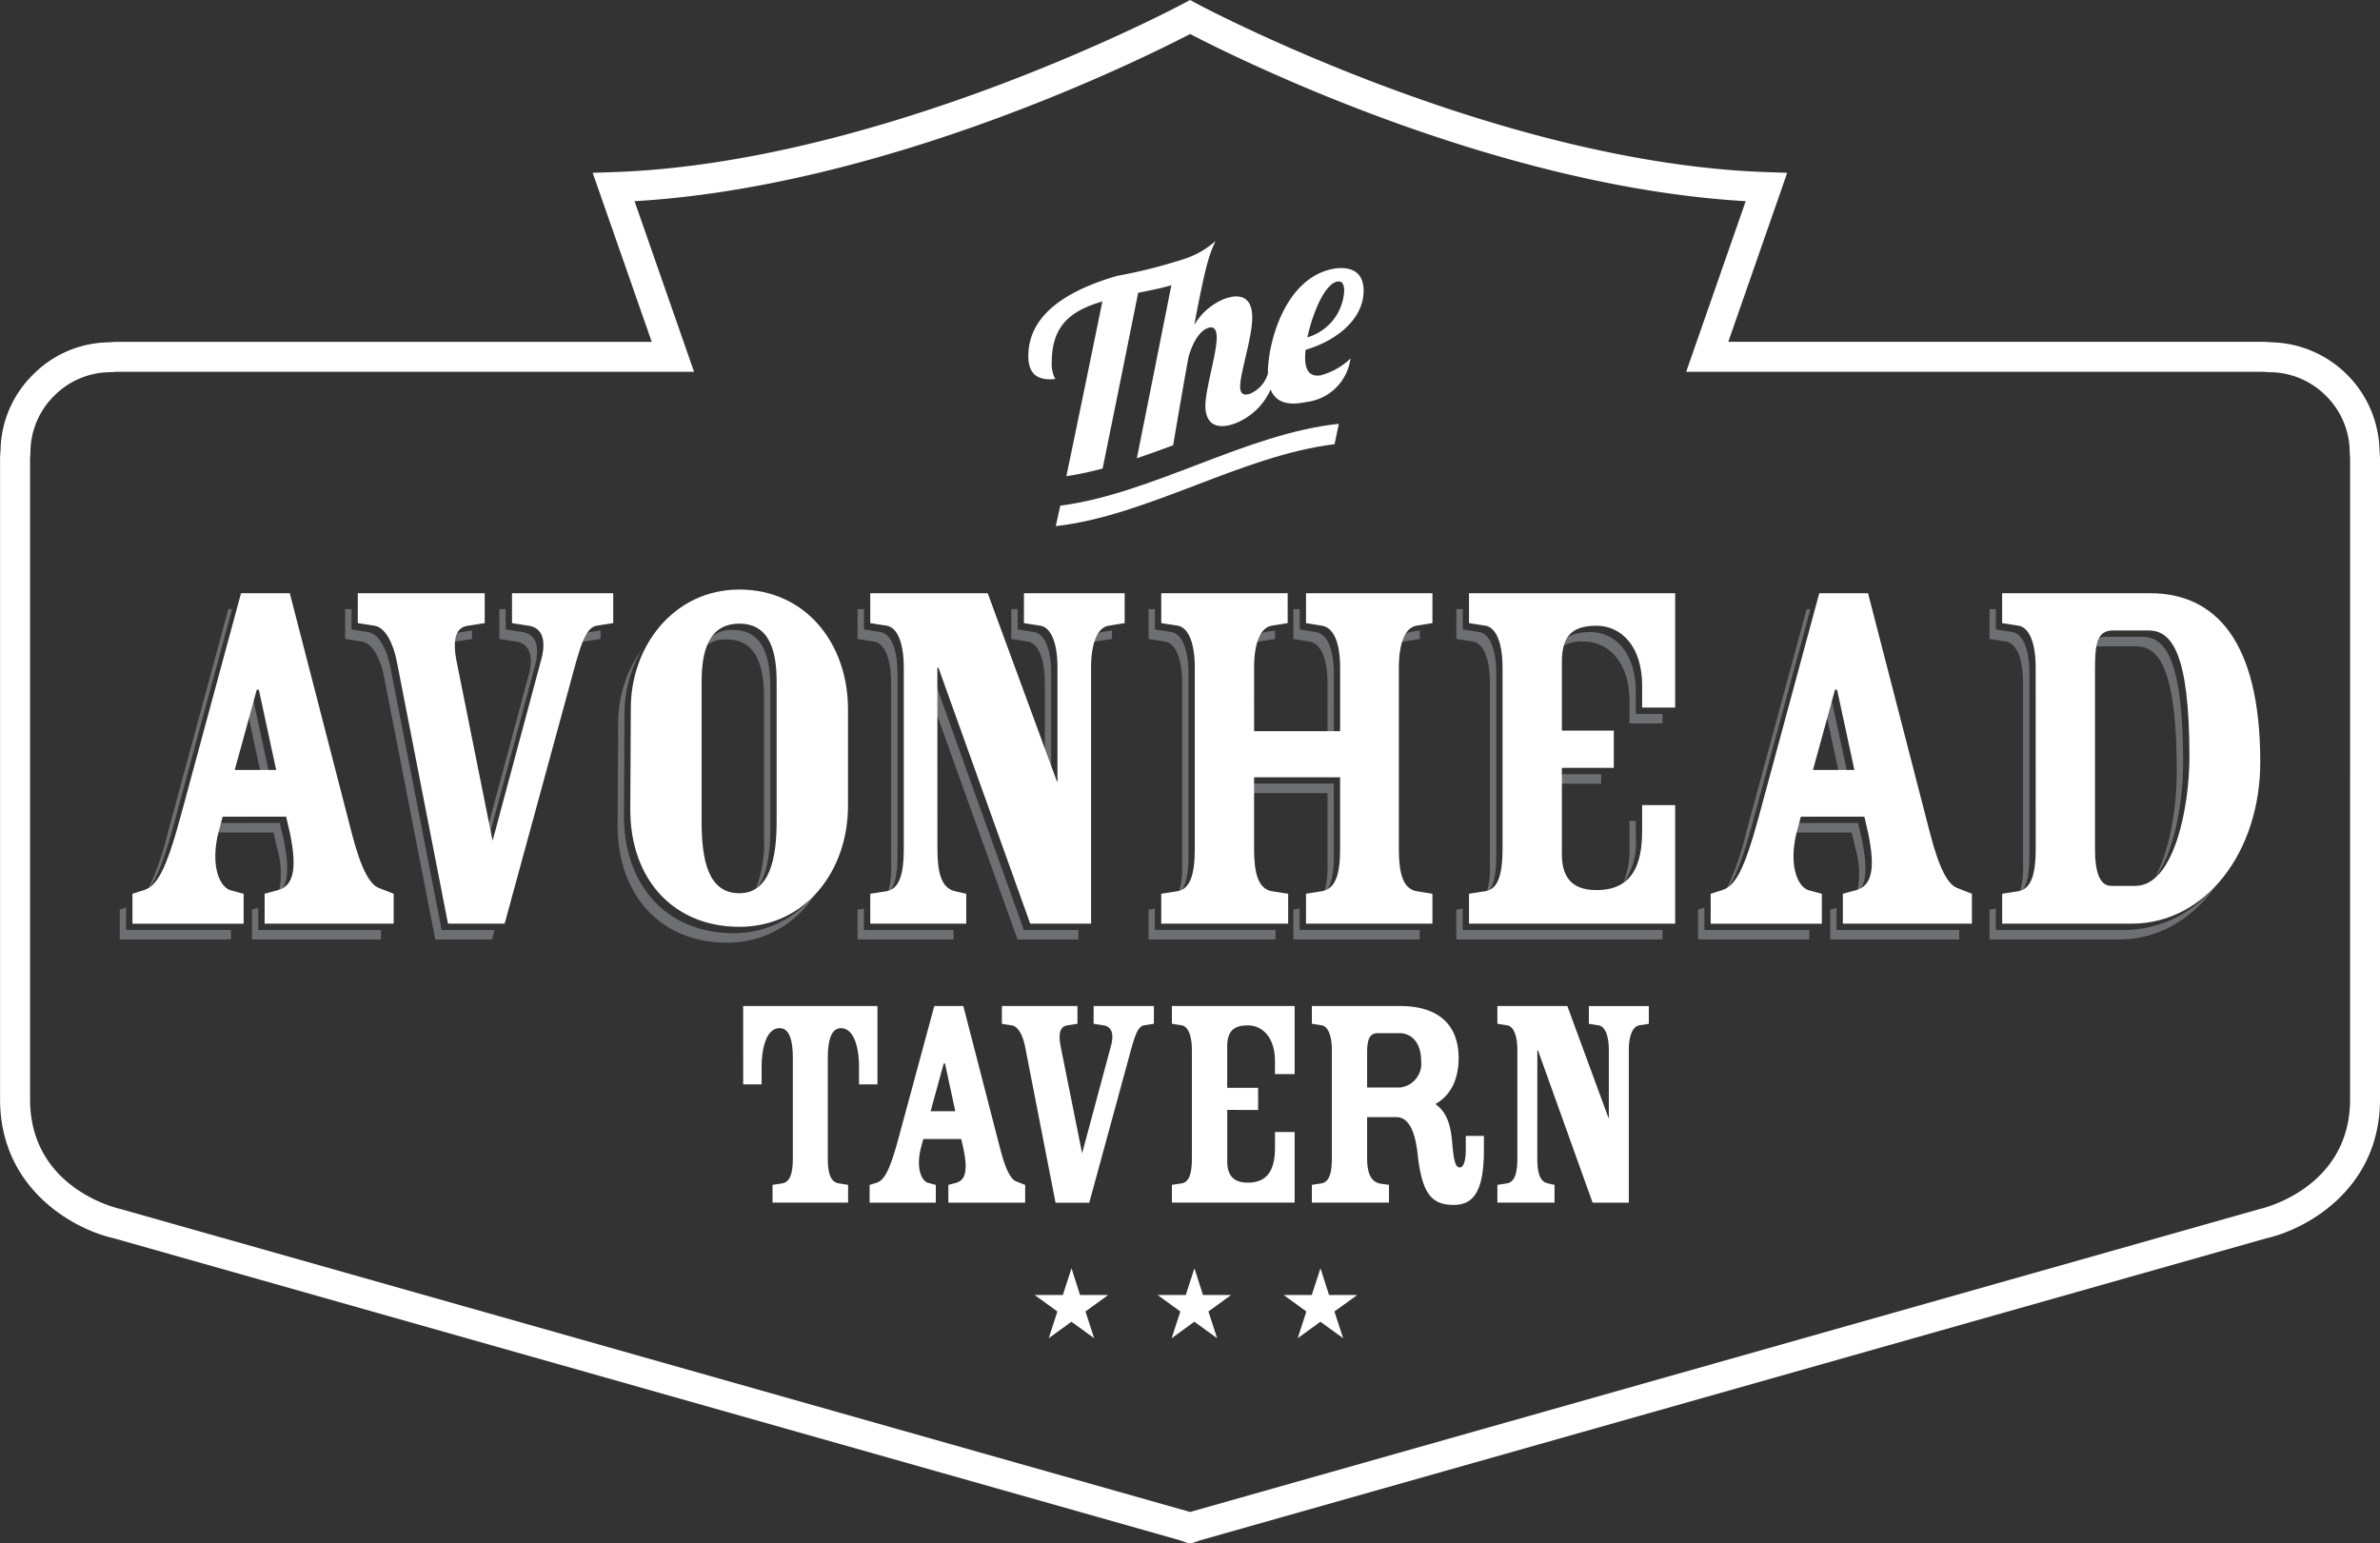 <svg id="Group_451" data-name="Group 451" xmlns="http://www.w3.org/2000/svg" xmlns:xlink="http://www.w3.org/1999/xlink" width="241.266" height="156.485" viewBox="0 0 241.266 156.485">
  <rect x="0" y="0" width="241.266" height="156.485" fill="#333333" stroke="none"/>
  <defs>
    <clipPath id="clip-path">
      <rect id="Rectangle_251" data-name="Rectangle 251" width="241.266" height="156.486" fill="none"/>
    </clipPath>
  </defs>
  <g id="Group_321" data-name="Group 321" clip-path="url(#clip-path)">
    <path id="Path_1634" data-name="Path 1634" d="M163.21,35.346c0-1.254-.537-2.517-2.81-2.283-5.234.767-6.894,7.72-6.894,10.534,0,.04.007.07.009.109a3.185,3.185,0,0,1-1.8,2.06c-.766.263-1.021-.077-1.021-.716,0-1.433,1.225-4.948,1.225-7.014,0-2.043-1.2-2.482-2.834-1.874a6.231,6.231,0,0,0-3.039,2.632c1.175-6.271,1.532-7.147,2.145-8.5a8.784,8.784,0,0,1-3.091,1.789,52.113,52.113,0,0,1-6.893,1.744c-6.306,1.837-8.988,4.65-8.988,8.135,0,1.83.97,2.511,2.732,2.318a3.293,3.293,0,0,1-.357-1.7c0-4.009,2.272-5.3,5.132-6.168q-1.826,8.957-3.651,17.725a35.748,35.748,0,0,0,3.677-.778q1.8-8.837,3.6-17.816c1.175-.242,2.323-.457,3.37-.772q-1.75,8.8-3.5,17.54c1.226-.411,2.452-.856,3.678-1.316.612-3.625,1.123-6.552,1.557-8.938.383-1.346,1.047-2.6,1.941-2.937.613-.232.919.112.919.954,0,1.634-1.149,5.21-1.149,6.947,0,1.46.791,2.572,3.013,1.761a6.522,6.522,0,0,0,3.6-3.437c.553,1.394,1.89,1.645,3.677,1.258a5.1,5.1,0,0,0,4.418-4.4,6.933,6.933,0,0,1-3.013,1.7c-1.276.226-1.583-.758-1.583-1.784a7.968,7.968,0,0,1,.051-.8c3.064-.89,5.874-3.073,5.874-5.972m-1.967.033a5.191,5.191,0,0,1-3.729,4.675c.537-2.517,1.814-5.527,3.09-5.661.486-.051.639.349.639.986" transform="translate(-24.976 -5.855)" fill="#fff"/>
    <path id="Path_1635" data-name="Path 1635" d="M173.894,130.927h.064l5.539,15.445h3.671V130.927c0-1.488.38-2.406,1.045-2.532l.981-.159v-1.8h-6.077v1.8l1.013.159c.633.126,1.012,1.044,1.012,2.532v6.868h-.031l-4.178-11.363h-7.09v1.8l1.013.159c.633.126,1.012,1.044,1.012,2.532v10.951c0,1.456-.253,2.374-1.012,2.532l-1.013.158v1.8h5.792v-1.8l-.7-.158c-.791-.19-1.045-1.076-1.045-2.532Zm-13.931-1.742c1.044,0,2.152.824,2.152,2.817a2.422,2.422,0,0,1-2.152,2.69h-3.324v-3.608c0-1.519.411-1.9,1.076-1.9Zm-.349,8.515c1.456,0,1.963,1.994,2.152,3.83.444,3.862,1.361,5.065,3.64,5.065,1.868,0,3.07-1.139,3.07-5.539V139.6h-1.836v1.456c0,.7-.126,1.741-.6,1.741-.507,0-.633-.855-.791-2.659-.158-1.741-.57-2.944-1.646-3.735v-.063c1.2-.665,2.31-2.089,2.31-4.622,0-3.26-1.9-5.286-5.95-5.286h-8.926v1.8l1.013.159c.633.126,1.012,1.044,1.012,2.532v10.951c0,1.456-.253,2.374-1.012,2.532l-1.013.158v1.8h7.818v-1.8l-.728-.1c-1.139-.127-1.488-1.139-1.488-2.6V137.7Zm-14.026-.728v-2.247h-3.134V130.61c0-1.456.475-2.215,2.089-2.215,1.488,0,2.753,1.234,2.753,3.608v1.329h1.994v-6.9h-12.44v1.8l1.013.159c.633.126,1.012,1.044,1.012,2.532v10.951c0,1.456-.253,2.406-1.012,2.532l-1.013.158v1.8h12.44v-7.153H147.3v1.551c0,1.963-.538,3.577-2.753,3.577-1.614,0-2.089-.918-2.089-2.184v-5.191Zm-25.976-8.736,1.012.159c.633.094,1.108,1.012,1.329,2.089l3.1,15.889h3.419l3.956-14.5c.57-2.12.886-3.355,1.583-3.481l1.012-.159v-1.8h-6.109v1.8l1.012.159c.824.126,1.108.886.7,2.247l-2.88,10.73-2.184-10.888c-.253-1.361,0-1.994.7-2.089l1.012-.159v-1.8h-7.659Zm-7.223,8.863,1.329-4.843h.127l1.045,4.843Zm3.1,2.817.221.95c.507,2.406.127,3.229-.7,3.482l-.823.222v1.8h7.786v-1.8l-.887-.349c-.538-.19-1.076-1.108-1.646-3.323l-3.735-14.465h-2.944l-3.64,13.452c-.886,3.26-1.425,4.209-2.215,4.463l-.7.222v1.8h6.71v-1.8l-.822-.222c-.7-.253-1.171-1.614-.7-3.482l.253-.95Zm-22.1-5.539h1.868V132.6c0-1.868.474-3.925,1.835-3.925,1.2,0,1.329,1.867,1.329,3.07v10.129c0,1.456-.253,2.374-1.044,2.532l-1.013.158v1.8h7.66v-1.8l-.981-.158c-.823-.158-1.076-1.076-1.076-2.532V131.749c0-1.2.127-3.07,1.329-3.07,1.361,0,1.836,2.057,1.836,3.925v1.772H107v-7.945H93.387Z" transform="translate(-18.05 -24.437)" fill="#fff"/>
    <path id="Path_1636" data-name="Path 1636" d="M149.2,159.389l-.879,2.712h-2.85l2.3,1.67-.881,2.711,2.3-1.673,2.31,1.673-.882-2.711,2.3-1.67h-2.851Z" transform="translate(-28.117 -30.806)" fill="#fff"/>
    <path id="Path_1637" data-name="Path 1637" d="M133.752,159.389l-.879,2.712h-2.853l2.3,1.67-.879,2.711,2.3-1.673,2.307,1.673-.881-2.711,2.3-1.67h-2.851Z" transform="translate(-25.13 -30.806)" fill="#fff"/>
    <path id="Path_1638" data-name="Path 1638" d="M165.036,159.389l-.881,2.712h-2.849l2.3,1.67-.878,2.711,2.3-1.673,2.307,1.673-.885-2.711,2.31-1.67h-2.854Z" transform="translate(-31.177 -30.806)" fill="#fff"/>
    <path id="Path_1639" data-name="Path 1639" d="M133.125,61.566q-.23,1.039-.46,2.073c9.422-1.08,18.843-7.167,28.263-8.308q.218-1.035.434-2.066c-9.412.986-18.824,7.062-28.237,8.3" transform="translate(-25.641 -10.295)" fill="#fff"/>
    <path id="Path_1640" data-name="Path 1640" d="M214.88,80.569a1.63,1.63,0,0,1,.927-.251h3.616c2.287,0,4.148,2.127,4.148,12.816,0,3.408-.688,7.939-2.245,10.676,2.015-2.511,2.888-7.795,2.888-11.639,0-10.689-1.861-12.816-4.148-12.816h-3.616a1.487,1.487,0,0,0-1.57,1.215m-9.651,26.344-.643.1v3.031h13.135c4.339,0,8.011-2.449,10.341-6.267a11.879,11.879,0,0,1-9.7,5.3H205.229Zm-16.147-.073-.643.173v3.031H201.52v-.964H189.081Zm-4.254-8.609-.258.964h6.05l.372,1.595a9.082,9.082,0,0,1,.168,4.511c.866-.691,1.163-2.2.475-5.474l-.373-1.6Zm3.456-12.869-.357,1.3L189.4,93.5h.85L188.5,85.364Zm-37.1,21.55-.643.1v3.031h20.9v-.964H151.184ZM168.09,88.136h3.35v-.964h-2.707V84.939c0-3.988-2.127-6.063-4.627-6.063-1.83,0-2.776.595-3.206,1.725a3.663,3.663,0,0,1,2.563-.761c2.5,0,4.627,2.074,4.627,6.063Zm-.666,16.28a7.037,7.037,0,0,0,1.309-4.747V98.027h-.643v2.606a8.922,8.922,0,0,1-.666,3.783m-2.2-11.128H160.6v.964h4.622ZM134.66,106.91l-.643.1v3.031h12.816v-.964H134.66Zm10.524-27.07,1.649-.266v-.86l-1.006.162a1.884,1.884,0,0,0-1.309,1.308,1.416,1.416,0,0,1,.666-.344m-14.677,0,1.648-.266v-.86l-1.005.162a1.884,1.884,0,0,0-1.309,1.308,1.416,1.416,0,0,1,.666-.344m7.609,14.4H129.4v.964h8.078v7.285a8.656,8.656,0,0,1-.375,2.911c.757-.638,1.018-1.981,1.018-3.875Zm-18.133,12.67-.643.1v3.031h12.869v-.964H119.983Zm-6.666-26.73a1.416,1.416,0,0,1,.666-.344l1.649-.266v-.86l-1.006.162a1.884,1.884,0,0,0-1.309,1.308M97.29,85.59l8.77,24.455h6.168v-.964H106.7L97.4,83.131H97.29Zm-6.806,21.324-.643.1v3.031h9.731v-.964H90.484ZM61.489,80.18a1.21,1.21,0,0,1,.6-.34l1.7-.266v-.863l-1.059.165c-.505.092-.888.549-1.241,1.3M24.837,98.233l-.257.964h6.049L31,100.791a9.082,9.082,0,0,1,.168,4.511c.866-.691,1.163-2.2.475-5.474l-.373-1.6Zm3.457-12.869-.357,1.3L29.41,93.5h.851l-1.755-8.137Zm.8,21.477-.642.173v3.031H41.53v-.964H29.091Zm-13.4-.032-.643.2v3.031H26.322v-.964H15.691ZM26.437,76.543h-.382l-6.116,22.6a29.887,29.887,0,0,1-2,5.793c.828-.947,1.589-2.874,2.645-6.757Zm12.1,0h-.642v3.031l1.7.266c1.064.159,1.861,1.7,2.233,3.509l5.211,26.7h5.743l.264-.964H47.681L42.469,82.386c-.372-1.809-1.17-3.35-2.233-3.51l-1.7-.266Zm10.524,3.3,1.7-.266v-.863l-1.058.165a1.39,1.39,0,0,0-1.234,1.175,1.54,1.54,0,0,1,.591-.211M56.4,83.616l-4.36,16.245.164.818,4.84-18.027c.691-2.286.212-3.562-1.171-3.775l-1.7-.266V76.543h-.643v3.031l1.7.266c1.383.213,1.861,1.489,1.17,3.775M68.03,80.531a12.949,12.949,0,0,0-2.459,7.658l-.053,10.157c-.053,7.232,4.414,12.019,11.061,12.019a10.414,10.414,0,0,0,9.143-5.251,10.337,10.337,0,0,1-8.5,4.287c-6.647,0-11.114-4.786-11.061-12.018l.053-10.157a13.1,13.1,0,0,1,1.817-6.694m6.028.086a3.276,3.276,0,0,1,2.521-.99c3.137,0,3.775,2.925,3.775,5.9V99.675a12.872,12.872,0,0,1-.885,5.378C80.692,103.73,81,101.209,81,98.711V84.566c0-2.978-.637-5.9-3.775-5.9a3.215,3.215,0,0,0-3.163,1.953m16.426-4.074h-.643v3.031l1.7.266c1.063.213,1.7,1.755,1.7,4.254v18.4a8.936,8.936,0,0,1-.373,2.946c.742-.62,1.016-1.976,1.016-3.91v-18.4c0-2.5-.639-4.042-1.7-4.255l-1.7-.266Zm15.581,0h-.643v3.031l1.7.266c1.063.213,1.7,1.755,1.7,4.254v8.972l.59,1.6h.053V83.131c0-2.5-.639-4.042-1.7-4.255l-1.7-.266Zm13.918,0h-.643v3.031l1.7.266c1.063.213,1.7,1.755,1.7,4.254v18.4a8.935,8.935,0,0,1-.373,2.946c.741-.62,1.016-1.976,1.016-3.91v-18.4c0-2.5-.639-4.042-1.7-4.255l-1.7-.266Zm14.677,0h-.643v3.031l1.649.266c1.17.213,1.808,1.755,1.808,4.254v5.471h.643V83.131c0-2.5-.638-4.042-1.809-4.255l-1.648-.266Zm16.524,0h-.643v3.031l1.7.266c1.063.213,1.7,1.755,1.7,4.254v18.4a9.094,9.094,0,0,1-.373,2.966c.741-.607,1.016-2,1.016-3.93v-18.4c0-2.5-.639-4.042-1.7-4.255l-1.7-.266Zm24.5,30.266-.643.2v3.031h11.273v-.964h-10.63Zm10.746-30.266h-.382l-6.116,22.6a29.832,29.832,0,0,1-2,5.793c.828-.947,1.59-2.874,2.645-6.757Zm18.8,0h-.643v3.031l1.7.266c1.063.213,1.7,1.755,1.7,4.254v18.4a8.936,8.936,0,0,1-.373,2.946c.742-.62,1.016-1.976,1.016-3.91v-18.4c0-2.5-.638-4.042-1.7-4.255l-1.7-.266Z" transform="translate(-2.908 -14.794)" fill="#6d6f72"/>
    <path id="Path_1641" data-name="Path 1641" d="M221.016,78.238c2.286,0,4.147,2.127,4.147,12.816,0,5.211-1.595,13.081-5.477,13.081H217.24c-1.117,0-1.649-1.276-1.649-3.722V82.28c0-2.446.106-4.042,1.809-4.042Zm-11.434,22.175c0,2.446-.425,3.988-1.7,4.254l-1.7.266v3.031h13.134c7.5,0,13.029-7.285,13.029-16.378,0-12.39-4.627-17.123-11.167-17.123h-15v3.031l1.7.266c1.063.212,1.7,1.755,1.7,4.254ZM187,92.383l2.234-8.136h.212l1.755,8.136Zm5.211,4.733.372,1.595c.852,4.042.213,5.424-1.169,5.85l-1.383.372v3.031h13.081v-3.031l-1.488-.585c-.9-.319-1.809-1.861-2.765-5.584l-6.275-24.3h-4.945l-6.115,22.6c-1.489,5.478-2.393,7.073-3.723,7.5l-1.17.372v3.031H187.9v-3.031l-1.383-.372c-1.17-.426-1.968-2.712-1.17-5.85l.425-1.595Zm-25.4-4.945V88.395h-5.265V81.482c0-2.446.8-3.722,3.51-3.722,2.5,0,4.627,2.074,4.627,6.063v2.233h3.349V74.463h-20.9v3.031l1.7.266c1.063.212,1.7,1.755,1.7,4.254v18.4c0,2.446-.425,4.042-1.7,4.254l-1.7.266v3.031h20.9V95.947h-3.349v2.606c0,3.3-.9,6.009-4.627,6.009-2.712,0-3.51-1.542-3.51-3.67V92.171ZM130.346,82.014c0-2.5.638-4.042,1.755-4.254l1.649-.266V74.463H120.934v3.031l1.7.266c1.063.212,1.7,1.755,1.7,4.254v18.4c0,2.446-.425,3.988-1.7,4.254l-1.7.266v3.031H133.8v-3.031l-1.7-.266c-1.329-.265-1.755-1.808-1.755-4.254V93.128h8.721v7.286c0,2.446-.426,3.988-1.809,4.254l-1.648.266v3.031h12.816v-3.031l-1.649-.266c-1.329-.265-1.755-1.808-1.755-4.254v-18.4c0-2.5.638-4.042,1.755-4.254l1.649-.266V74.463H135.611v3.031l1.648.266c1.17.212,1.809,1.755,1.809,4.254v6.435h-8.721Zm-32.105,0h.106l9.306,25.951h6.168V82.014c0-2.5.638-4.042,1.755-4.254l1.649-.266V74.463h-10.21v3.031l1.7.266c1.063.212,1.7,1.755,1.7,4.254V93.553h-.053l-7.019-19.09H91.435v3.031l1.7.266c1.064.212,1.7,1.755,1.7,4.254v18.4c0,2.446-.425,3.988-1.7,4.254l-1.7.266v3.031h9.731v-3.031L100,104.667c-1.329-.319-1.755-1.808-1.755-4.254Zm-23.9,1.436c0-2.978.638-5.9,3.829-5.9,3.137,0,3.775,2.925,3.775,5.9V97.595c0,3.617-.638,7.286-3.775,7.286-3.191,0-3.829-3.4-3.829-7.286ZM89.18,86.109c-.053-6.647-4.36-12.019-11.008-12.019S67.164,79.834,67.164,86.109l-.053,10.157c-.053,7.232,4.414,12.019,11.061,12.019,6.7,0,11.061-5.691,11.008-12.39ZM39.485,77.494l1.7.266c1.063.16,1.862,1.7,2.234,3.51l5.211,26.694h5.743l6.647-24.355c.957-3.563,1.488-5.637,2.659-5.85l1.7-.266V74.463H55.119v3.031l1.7.266c1.383.212,1.861,1.489,1.17,3.775L53.152,99.562,49.482,81.27c-.425-2.287,0-3.35,1.171-3.51l1.7-.266V74.463H39.485ZM27.011,92.383l2.234-8.136h.212l1.755,8.136Zm5.211,4.733.372,1.595c.851,4.042.213,5.424-1.17,5.85l-1.382.372v3.031H43.123v-3.031l-1.489-.585c-.9-.319-1.808-1.861-2.765-5.584l-6.275-24.3H27.649l-6.115,22.6c-1.489,5.478-2.394,7.073-3.722,7.5l-1.171.372v3.031H27.914v-3.031l-1.382-.372c-1.17-.426-1.968-2.712-1.17-5.85l.425-1.595Z" transform="translate(-3.216 -14.32)" fill="#fff"/>
    <path id="Path_1642" data-name="Path 1642" d="M11.86,37.694s-.227.006-.572.039l-.066,0a8.06,8.06,0,0,0-5.7,2.365l-.069.069a8.057,8.057,0,0,0-2.365,5.7l0,.067c-.033.343-.039.57-.04.6v64.908c0,9.014,8.773,11.043,9.147,11.126l.088.023,108.359,30.7.06-.018,108.387-30.7c.369-.084,9.146-2.165,9.146-11.126V46.514s-.006-.229-.039-.573l0-.065a8.063,8.063,0,0,0-2.366-5.705l-.068-.068a8.064,8.064,0,0,0-5.705-2.366l-.066,0c-.344-.032-.571-.039-.6-.039h-58.46l6.035-17.3c-25.474-1.486-51.58-14.487-56.32-16.95-4.74,2.463-30.847,15.464-56.321,16.95l6.035,17.3Zm108.9,118.791-.123-.035-.123.035-.82-.3-108.2-30.655c-4-.9-11.488-4.973-11.488-14.084V46.514c0-.022,0-.335.049-.824a10.988,10.988,0,0,1,3.286-7.7,10.987,10.987,0,0,1,7.7-3.284c.487-.045.8-.049.8-.049H66.067L60.081,17.52l2.073-.069C89.621,16.531,119.613.549,119.913.387l.72-.387.72.387c.3.161,30.309,16.145,57.758,17.063l2.058.069-.7,2.026L175.2,34.654h54.208s.321,0,.824.049a11.224,11.224,0,0,1,10.988,10.988c.044.486.048.8.048.8v64.959c0,9.11-7.486,13.187-11.488,14.084l-108.2,30.655Z" fill="#fff"/>
  </g>
</svg>
